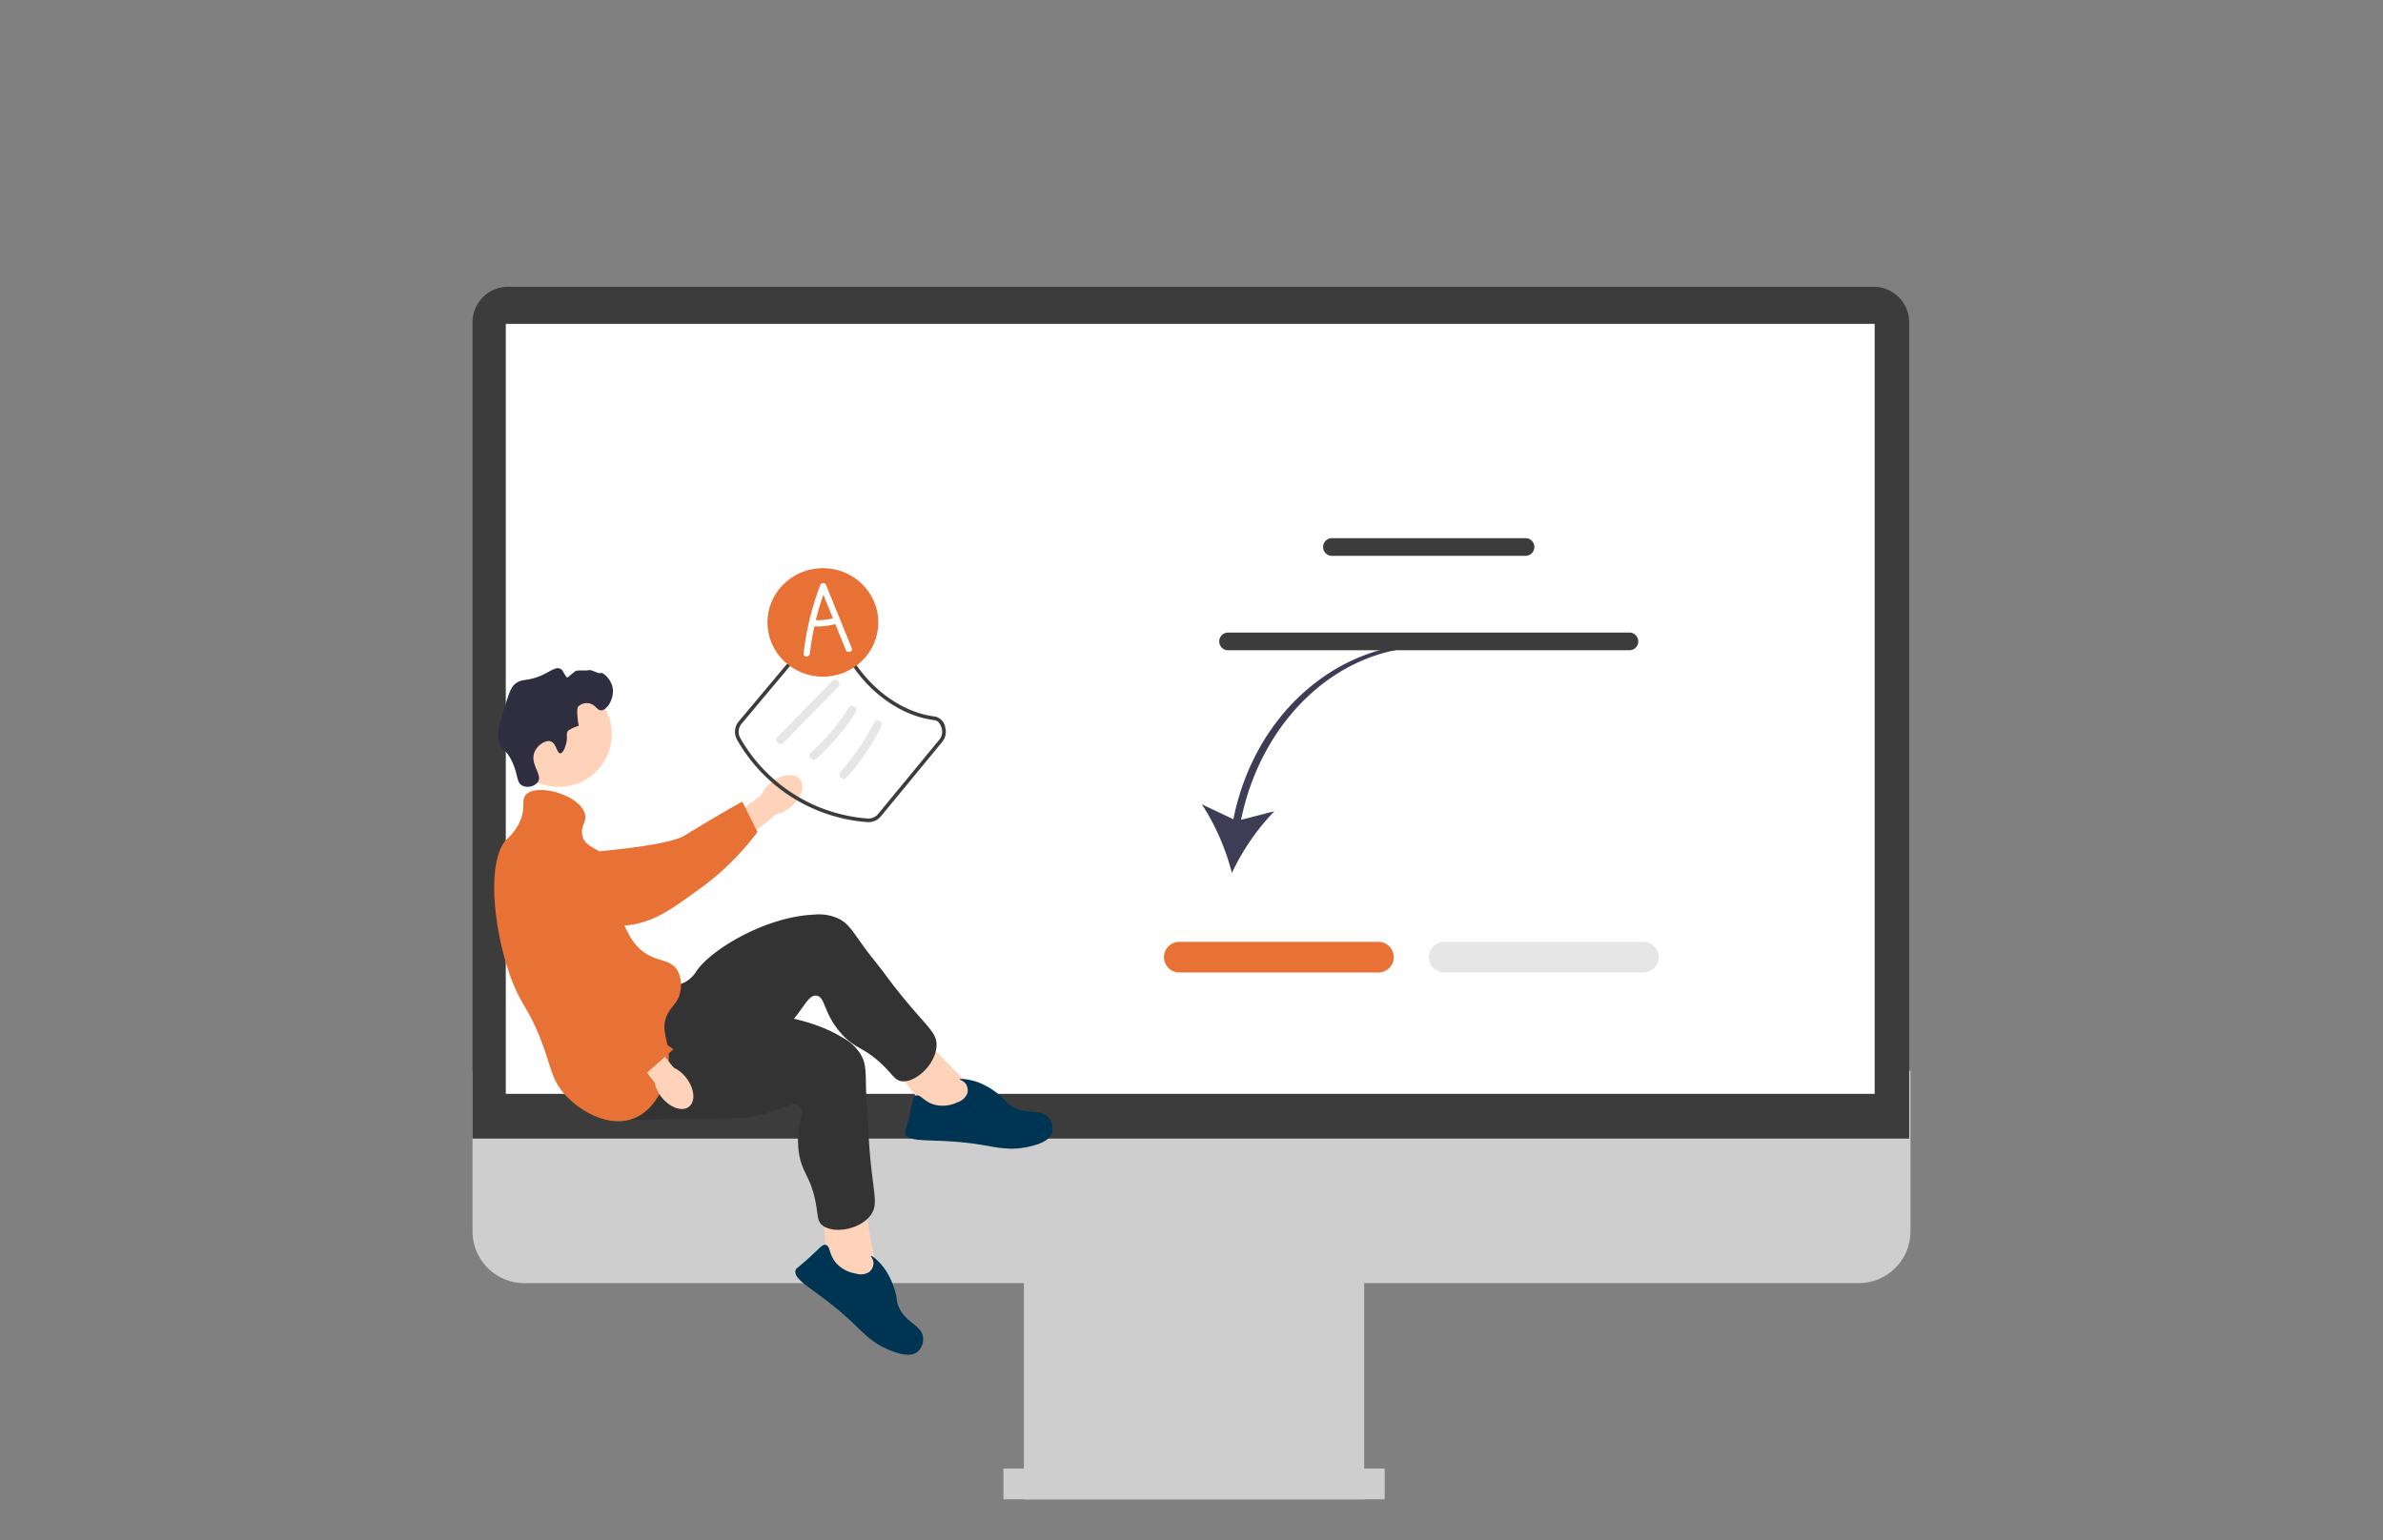 <svg xmlns="http://www.w3.org/2000/svg" xmlns:xlink="http://www.w3.org/1999/xlink" width="464" height="300" viewBox="0 0 464 300">
  <rect x="0" y="0" width="464" height="300" fill="#808080" stroke="none"/>
  <defs>
    <clipPath id="clip-path">
      <rect id="Rechteck_281" data-name="Rechteck 281" width="464" height="300" transform="translate(200 2249)" fill="#fff" stroke="#707070" stroke-width="1"/>
    </clipPath>
  </defs>
  <g id="Gruppe_maskieren_20" data-name="Gruppe maskieren 20" transform="translate(-200 -2249)" clip-path="url(#clip-path)">
    <g id="undraw_online_test_re_kyfx" transform="translate(292.006 2304.854)">
      <g id="Gruppe_13" data-name="Gruppe 13">
        <path id="Pfad_431" data-name="Pfad 431" d="M269.909,366.89H10.078A10.089,10.089,0,0,1,0,356.813V325.54H279.987v31.273A10.089,10.089,0,0,1,269.909,366.89Z" transform="translate(0 -172.842)" fill="#cecece"/>
        <rect id="Rechteck_33" data-name="Rechteck 33" width="66.26" height="47.329" transform="translate(107.362 188.817)" fill="#cecece"/>
        <rect id="Rechteck_34" data-name="Rechteck 34" width="74.231" height="5.978" transform="translate(103.376 230.167)" fill="#cecece"/>
        <path id="Pfad_432" data-name="Pfad 432" d="M279.738,165.9H0V6.916A6.924,6.924,0,0,1,6.916,0H272.822a6.924,6.924,0,0,1,6.916,6.916V165.9Z" fill="#3c3c3c"/>
        <rect id="Rechteck_35" data-name="Rechteck 35" width="266.536" height="149.957" transform="translate(6.477 7.224)" fill="#fff"/>
      </g>
      <g id="Gruppe_17" data-name="Gruppe 17" transform="translate(3.992 74.279)">
        <path id="uuid-25324785-d0f2-4f1c-ad19-f4bb5410ff47-730" d="M111.562,204.25c2.04-1.686,4.563-2,5.636-.7s.288,3.717-1.753,5.4a6.623,6.623,0,0,1-2.795,1.4l-8.734,7.033L100.7,213.22l8.951-6.491A6.623,6.623,0,0,1,111.562,204.25Z" transform="translate(-57.459 -181.926)" fill="#ffd2ba"/>
        <path id="Pfad_433" data-name="Pfad 433" d="M16.232,225.972a6.432,6.432,0,0,1,2.007-4.739c2.307-1.97,5.563-1.173,6.7-.893,2.638.646,2.854,1.778,5.331,2.94,4.635,2.175-1.172,1.062,1.585.364.955-.241,14.687-1.194,18.106-3.3,6.648-4.092,11.178-6.573,11.178-6.573l2.961,5.923A52.783,52.783,0,0,1,53.8,230.061c-6.182,4.525-9.273,6.787-13.97,7.661-.4.075-10.353,1.774-18.366-4.213-1.828-1.365-5.176-3.867-5.229-7.538Z" transform="translate(-12.61 -187.78)" fill="#e87235"/>
        <circle id="Ellipse_2" data-name="Ellipse 2" cx="10.316" cy="10.316" r="10.316" transform="translate(2.492 2.497)" fill="#ffd2ba"/>
        <g id="Gruppe_14" data-name="Gruppe 14" transform="translate(19.582 47.981)">
          <path id="Pfad_434" data-name="Pfad 434" d="M189.822,321.121,179.2,310.246l-5.484,5.721,7.915,10.427,7.851.9Z" transform="translate(-115.806 -286.982)" fill="#ffd2ba"/>
          <path id="Pfad_435" data-name="Pfad 435" d="M63.611,274.395a7.239,7.239,0,0,0,4.483-.591,6.132,6.132,0,0,0,2.172-2.1c2.768-4.157,13.393-10.64,22.928-11.039a9.122,9.122,0,0,1,4.873.833c1.832.955,2.563,2.323,4.888,5.527,1.272,1.753,2.679,3.4,3.965,5.145,7.534,10.2,10.39,11,10.1,14.265-.324,3.627-4.235,7.067-6.835,6.67-1.065-.163-1.477-.9-2.9-2.4-4.17-4.394-5.9-3.582-8.865-6.948-3.467-3.929-3.013-7.187-4.821-7.313-1.677-.117-2.39,2.663-5.971,6.355-1.638,1.69-2.805,2.465-6.36,4.93-13.842,9.6-14.063,10.278-16.857,11.044-1.222.335-9.9,2.713-12.987-1.071-4.836-5.923,6.588-23.773,12.187-23.307Z" transform="translate(-50.259 -260.649)" fill="#333"/>
          <path id="Pfad_436" data-name="Pfad 436" d="M189.687,333.491a3.125,3.125,0,0,0,1.989-1.7,2.268,2.268,0,0,0-.327-1.969c-.474-.628-1.176-.71-1.148-.821.043-.169,1.7-.1,3.526.541a14.108,14.108,0,0,1,3.884,2.238c1.588,1.24,1.374,1.488,2.37,2.2,3.057,2.194,5.923.465,7.577,2.523a3.259,3.259,0,0,1,.642,2.833c-.539,1.831-3.163,2.461-4.6,2.786-3.453.783-6.067.144-8.8-.316-9.281-1.564-14.5-.14-15.194-2.29-.132-.407.083-.372.8-3.359.706-2.947.683-3.757,1.285-3.993.905-.355,1.513,1.261,3.794,1.814a6.464,6.464,0,0,0,4.2-.486Z" transform="translate(-118.919 -296.895)" fill="#003453"/>
        </g>
        <g id="Gruppe_15" data-name="Gruppe 15" transform="translate(12.776 65.923)">
          <path id="Pfad_437" data-name="Pfad 437" d="M155.977,392.337l-2.684-14.964-7.75,1.654.694,13.073,5.992,5.152Z" transform="translate(-94.043 -340.565)" fill="#ffd2ba"/>
          <path id="Pfad_438" data-name="Pfad 438" d="M58.939,299.735a7.239,7.239,0,0,0,4.042,2.028,6.132,6.132,0,0,0,2.975-.516c4.625-1.886,17.057-1.284,25.171,3.74a9.123,9.123,0,0,1,3.564,3.426c.98,1.819.817,3.361.941,7.318.068,2.164.3,4.321.392,6.484.509,12.667,2.423,14.933.346,17.474-2.3,2.819-7.473,3.47-9.4,1.681-.79-.732-.715-1.576-1.05-3.615-.983-5.978-2.867-6.275-3.434-10.727-.662-5.2,1.543-7.639.117-8.759-1.322-1.038-3.473.861-8.509,1.906-2.3.478-3.705.464-8.031.508-16.846.173-17.408.607-20.15-.328-1.2-.409-9.713-3.312-10.145-8.179-.676-7.616,18.8-15.971,23.173-12.442Z" transform="translate(-35.749 -298.901)" fill="#333"/>
          <path id="Pfad_439" data-name="Pfad 439" d="M145.794,403.379a3.125,3.125,0,0,0,2.6-.294,2.268,2.268,0,0,0,.835-1.813c-.04-.786-.575-1.248-.489-1.324.131-.116,1.467.871,2.614,2.428a14.106,14.106,0,0,1,1.957,4.033c.618,1.917.3,2,.724,3.154,1.3,3.532,4.64,3.711,4.853,6.342a3.259,3.259,0,0,1-1.06,2.7c-1.474,1.212-4,.26-5.368-.276-3.3-1.291-5.1-3.288-7.1-5.2-6.8-6.506-11.916-8.255-11.286-10.426.119-.411.277-.262,2.546-2.331,2.24-2.042,2.675-2.725,3.305-2.583.949.214.544,1.893,2.121,3.632a6.464,6.464,0,0,0,3.745,1.954Z" transform="translate(-87.927 -351.398)" fill="#003453"/>
        </g>
        <path id="Pfad_440" data-name="Pfad 440" d="M23.845,173.143c.4-1.437-.1-1.96.411-2.6a6.755,6.755,0,0,1,2.057-.96h0c-.546-3.166-.137-3.7-.137-3.7a2.321,2.321,0,0,1,2.057-.686c1.358.171,1.6,1.4,2.468,1.371,1.2-.038,2.641-2.441,2.194-4.524-.365-1.7-1.937-2.961-2.331-2.742s-1.8-.74-2.331-.548c-.364.131-2.079-.043-2.468.137-.425.2-1.641,1.423-1.757,1.269-.808-1.074-.791-1.449-1.259-1.68-.831-.41-1.734.348-3.29,1.1-3.2,1.541-4.142.622-5.621,1.919-.747.656-1.148,1.908-1.919,4.387-1.078,3.467-1.618,5.2-1.1,6.855.531,1.688,1.313,1.32,2.468,3.7,1.285,2.651.842,4.192,2.057,4.8a2.578,2.578,0,0,0,3.016-.686c.975-1.466-1.545-3.448-.686-5.758.528-1.418,2.155-2.493,3.153-2.194,1.129.339,1.212,2.362,1.919,2.331.606-.027,1.027-1.532,1.1-1.782Z" transform="translate(-9.63 -158.358)" fill="#2f2e41"/>
        <path id="Pfad_441" data-name="Pfad 441" d="M15.176,209.868c2.111-2.367,10.71.083,11.517,3.839.332,1.545-.894,2.2-.548,3.976.5,2.6,3.363,2.424,5.484,5.073,3.012,3.76-.091,7.435,3.29,13.71a11.109,11.109,0,0,0,2.6,3.565c2.922,2.51,5.641,1.649,7.129,3.976a6.049,6.049,0,0,1,.548,4.387c-.439,2.06-1.629,2.562-2.468,4.25-1.4,2.809.185,4.871.274,8.226.112,4.2-2.119,10.018-6.581,11.928-5.013,2.145-11.059-1.408-13.984-4.936-1.746-2.105-2.253-4.047-3.016-6.444-3.413-10.712-5.342-9.743-7.952-18.235-2.984-9.707-3.571-21.08,0-24.678a10.278,10.278,0,0,0,2.6-3.565c1.116-2.671.152-4.013,1.1-5.073Z" transform="translate(-8.776 -185.211)" fill="#e87235"/>
        <g id="Gruppe_16" data-name="Gruppe 16" transform="translate(0 33.533)">
          <path id="uuid-91308677-eda7-42a2-9f2e-a07e84038198-731" d="M73.99,316.342c1.637,2.079,1.89,4.61.567,5.651s-3.723.2-5.36-1.881a6.623,6.623,0,0,1-1.338-2.827l-6.823-8.9,3.526-2.689,6.994,8.679A6.623,6.623,0,0,1,73.99,316.342Z" transform="translate(-36.398 -270.119)" fill="#ffd2ba"/>
          <path id="Pfad_442" data-name="Pfad 442" d="M21.113,229.992a6.432,6.432,0,0,1,5.049,1c2.4,1.857,2.283,5.207,2.242,6.382-.094,2.714-1.158,3.157-1.791,5.819-1.184,4.981,1.071,9.61,2.316,12.167a26.561,26.561,0,0,0,4.573,6.511,57.741,57.741,0,0,0,10.147,8.659l-5.14,4.569s-8.187-2.5-13.735-7.5c-5.691-5.129-14.442-23.274-16.256-27.694-.156-.381,2.057,5.808,6.282-3.258.964-2.068,2.73-5.857,6.312-6.657Z" transform="translate(-8.51 -229.847)" fill="#e87235"/>
        </g>
      </g>
      <g id="Gruppe_18" data-name="Gruppe 18" transform="translate(134.634 69.454)">
        <path id="Pfad_443" data-name="Pfad 443" d="M308.891,182.317l-6.137-2.907a45.071,45.071,0,0,1,5.847,13.365,45.035,45.035,0,0,1,8.273-12.015l-6.486,1.669c4-19.588,19.029-33.65,36.244-33.65l.244-.708C328.894,148.072,312.972,161.939,308.891,182.317Z" transform="translate(-295.378 -148.072)" fill="#3f3d56"/>
        <path id="Pfad_444" data-name="Pfad 444" d="M328.789,277.958H290.012a2.983,2.983,0,1,1,0-5.966h38.776a2.983,2.983,0,1,1,0,5.966Z" transform="translate(-287.03 -213.866)" fill="#e87235"/>
        <path id="Pfad_445" data-name="Pfad 445" d="M438.789,277.958H400.012a2.983,2.983,0,1,1,0-5.966h38.776a2.983,2.983,0,1,1,0,5.966Z" transform="translate(-345.433 -213.866)" fill="#e6e6e6"/>
      </g>
      <g id="Gruppe_19" data-name="Gruppe 19" transform="translate(145.393 48.956)">
        <path id="Pfad_446" data-name="Pfad 446" d="M392.5,107.816H354.81a1.723,1.723,0,1,1,0-3.447H392.5a1.723,1.723,0,0,1,0,3.447Z" transform="translate(-332.861 -104.37)" fill="#3c3c3c"/>
        <path id="Pfad_447" data-name="Pfad 447" d="M389.834,147.014H311.69a1.723,1.723,0,1,1,0-3.447h78.144a1.723,1.723,0,0,1,0,3.447Z" transform="translate(-309.966 -125.181)" fill="#3c3c3c"/>
      </g>
      <path id="Pfad_449" data-name="Pfad 449" d="M134.945,178.765c-.066,0-.133,0-.2-.007a31.875,31.875,0,0,1-25.376-16.017,3.167,3.167,0,0,1,.324-3.611l14.85-17.694a3.235,3.235,0,0,1,2.5-1.129c.657.016,2.211.182,2.513,1.38,1.784,7.081,9.317,15.407,18.376,16.511a2.585,2.585,0,0,1,1.972,2.191,3.124,3.124,0,0,1-.626,2.775l-11.9,14.446A3.145,3.145,0,0,1,134.945,178.765Zm-7.963-37.746a2.491,2.491,0,0,0-1.893.875l-14.85,17.694a2.453,2.453,0,0,0-.253,2.8,31.159,31.159,0,0,0,24.806,15.663,2.427,2.427,0,0,0,2.037-.89l11.9-14.446a2.419,2.419,0,0,0,.485-2.149c-.187-.744-.644-1.57-1.368-1.658-9.359-1.14-17.139-9.734-18.981-17.044-.149-.592-1.047-.823-1.838-.842h-.042Z" transform="translate(-57.846 -74.495)" fill="#3c3c3c"/>
      <path id="Pfad_450" data-name="Pfad 450" d="M127.465,175.446l10.707-10.917c.732-.746-.415-1.895-1.147-1.148L126.317,174.3c-.732.746.415,1.895,1.148,1.147Z" transform="translate(-66.942 -86.617)" fill="#e6e6e6"/>
      <path id="Pfad_451" data-name="Pfad 451" d="M141.213,184.3a42.3,42.3,0,0,0,7.625-9.08c.555-.888-.848-1.7-1.4-.819a40.749,40.749,0,0,1-7.371,8.751c-.779.7.371,1.843,1.148,1.147Z" transform="translate(-74.229 -92.392)" fill="#e6e6e6"/>
      <path id="Pfad_452" data-name="Pfad 452" d="M153.677,191.192a44.8,44.8,0,0,0,6.783-9.894c.468-.931-.932-1.753-1.4-.819a43.219,43.219,0,0,1-6.53,9.565c-.7.773.446,1.925,1.148,1.147Z" transform="translate(-80.869 -95.605)" fill="#e6e6e6"/>
      <g id="Gruppe_20" data-name="Gruppe 20" transform="translate(57.427 54.8)">
        <ellipse id="Ellipse_3" data-name="Ellipse 3" cx="10.794" cy="10.567" rx="10.794" ry="10.567" fill="#e87235"/>
        <path id="Pfad_453" data-name="Pfad 453" d="M146.8,135.7l-4.98-12.245a.614.614,0,0,0-1.171,0,54.124,54.124,0,0,0-3.227,13.3c-.088.775,1.128.769,1.215,0a51.909,51.909,0,0,1,.885-5.3,12.772,12.772,0,0,0,4.067-.447l2.041,5.017C145.915,136.734,147.091,136.421,146.8,135.7Zm-7-5.448q.614-2.512,1.469-4.958l1.862,4.577A11.731,11.731,0,0,1,139.792,130.248Z" transform="translate(-130.385 -120.117)" fill="#fff"/>
      </g>
    </g>
  </g>
</svg>
